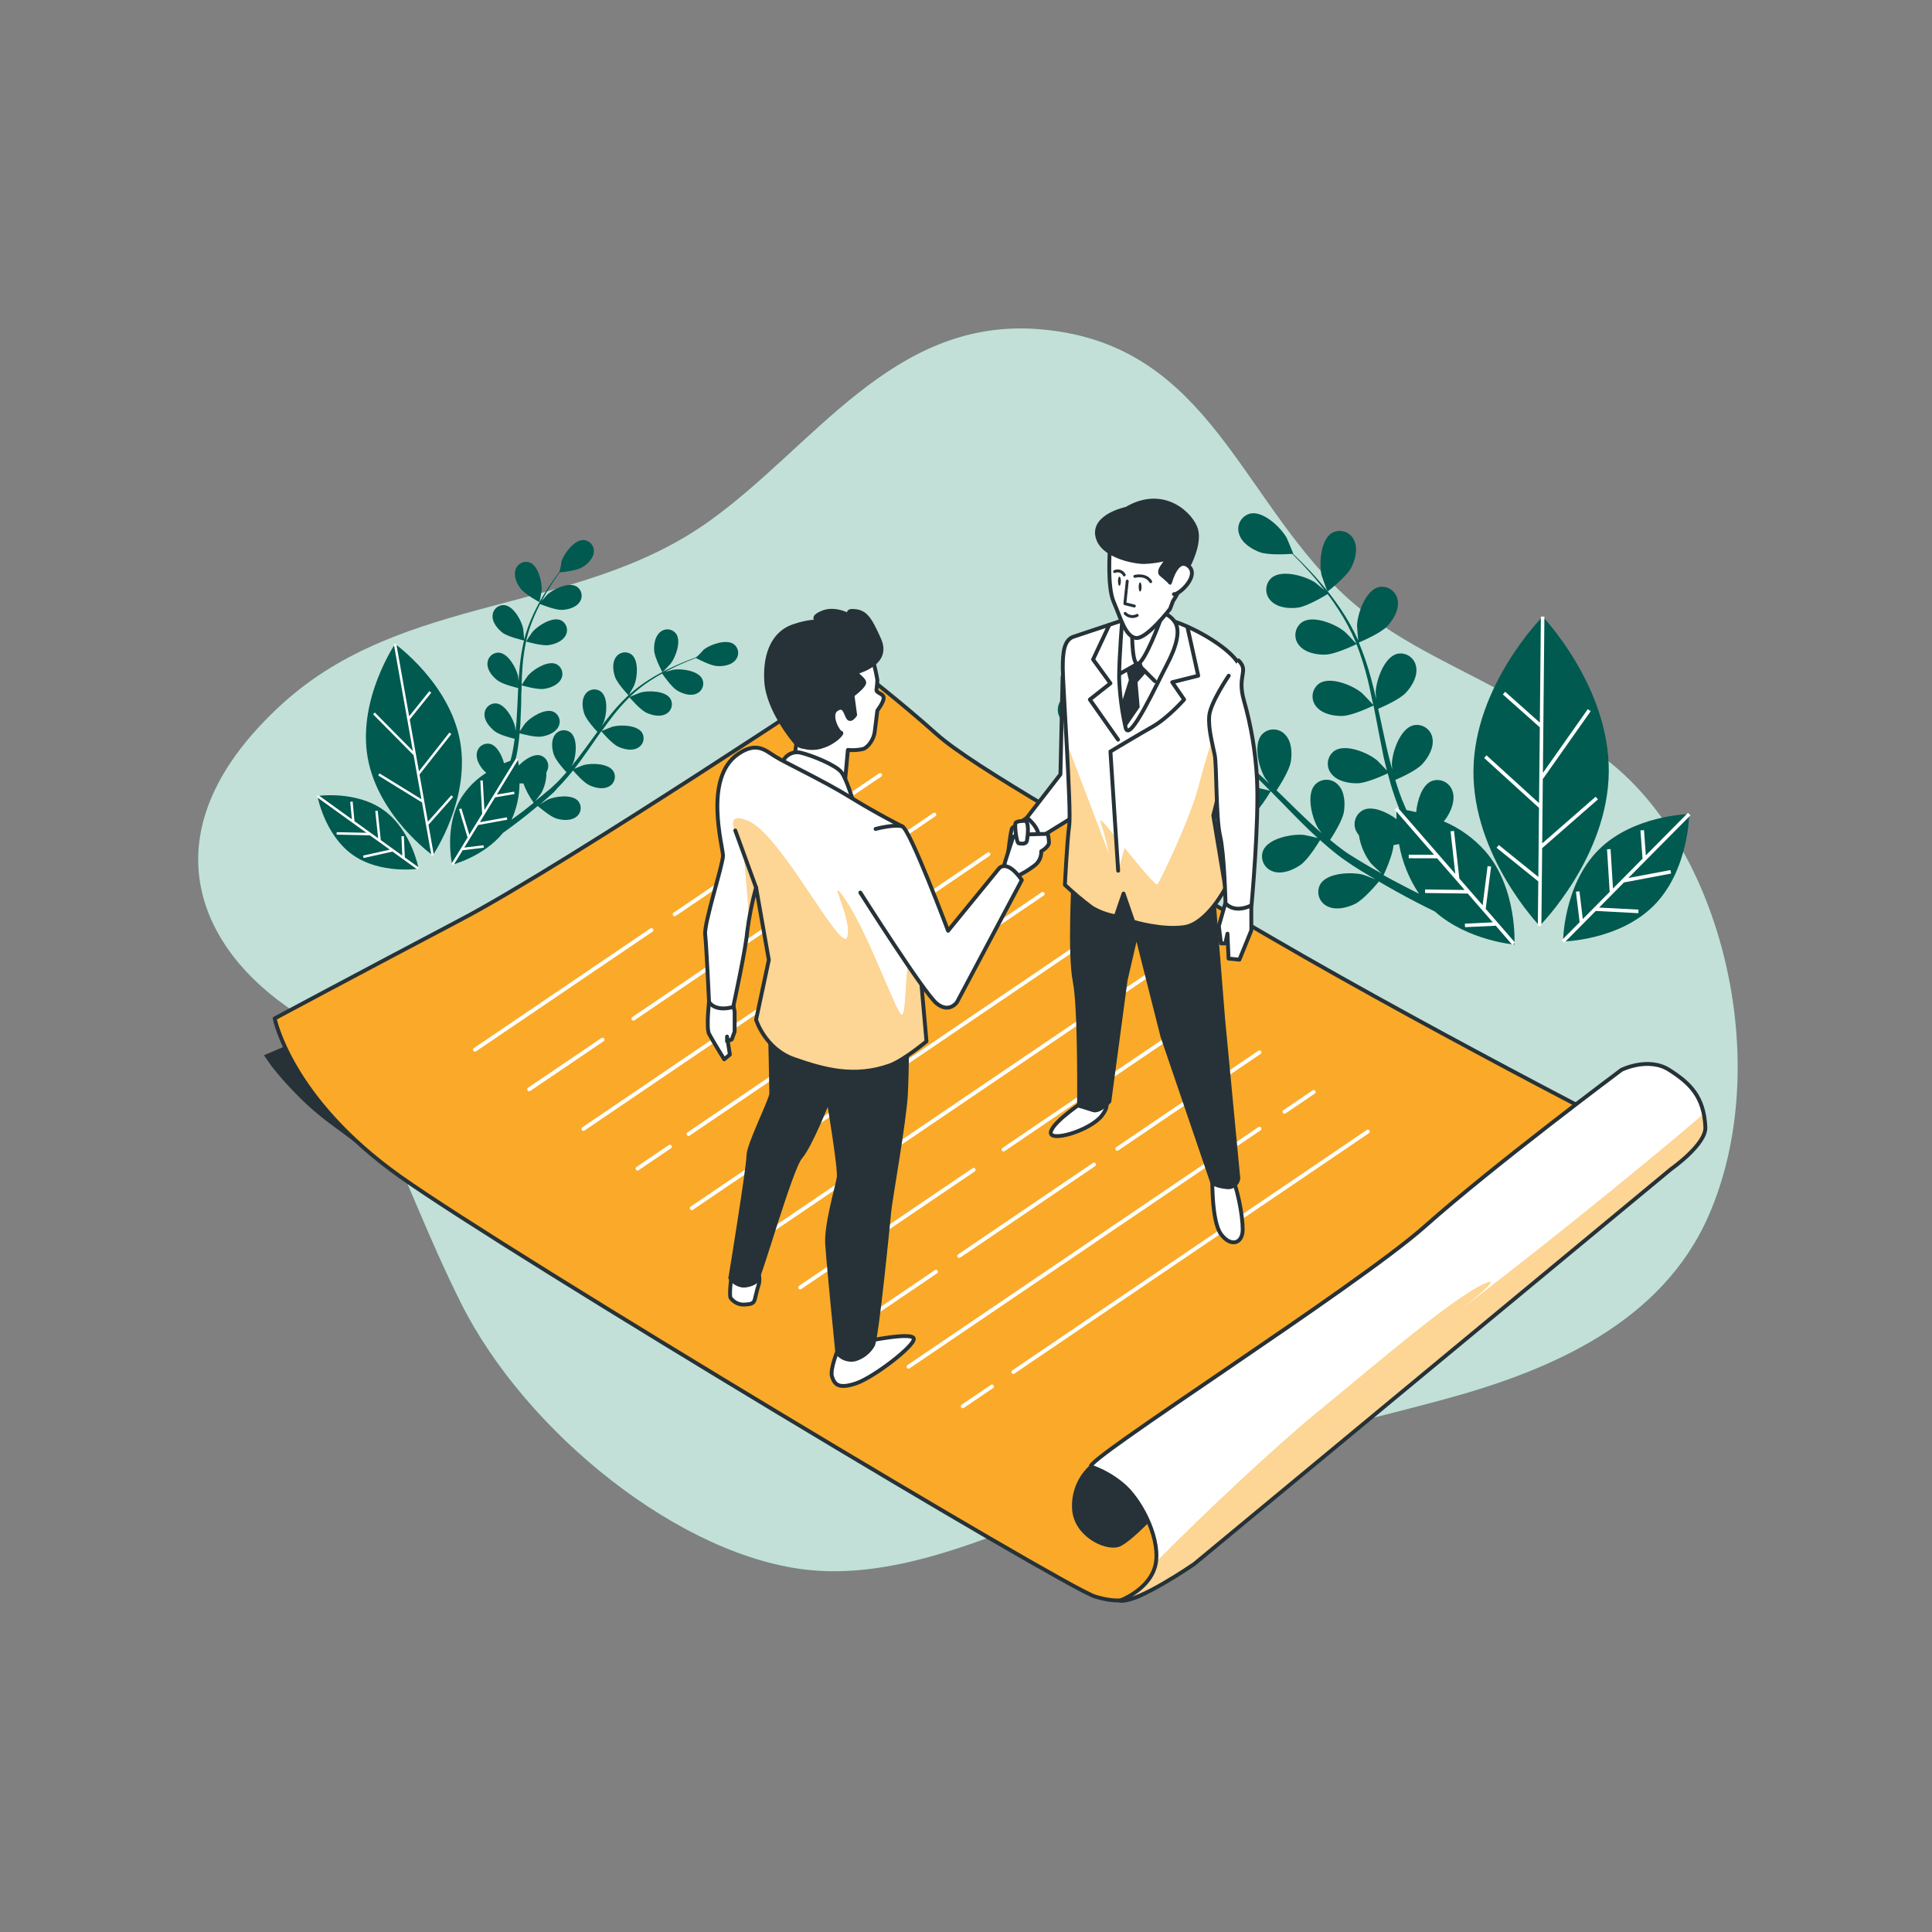 <?xml version="1.0" encoding="UTF-8" standalone="no"?>
<!DOCTYPE svg PUBLIC "-//W3C//DTD SVG 1.1//EN" "http://www.w3.org/Graphics/SVG/1.1/DTD/svg11.dtd">
<svg width="100%" height="100%" viewBox="0 0 500 500" version="1.1" xmlns="http://www.w3.org/2000/svg" xmlns:xlink="http://www.w3.org/1999/xlink" xml:space="preserve" xmlns:serif="http://www.serif.com/" style="fill-rule:evenodd;clip-rule:evenodd;stroke-linecap:round;stroke-linejoin:round;">
    <rect x="0" y="0" width="500" height="500" fill="#808080" stroke="none"/>
    <g id="freepik--background-simple--inject-338">
        <path d="M313.13,109.59C302.45,96.71 289.65,86.71 268.5,85.16C230.82,82.4 210.64,115.63 183.3,135.05C149.2,159.27 104.54,153.35 72.9,182.28C38.34,213.88 50.19,243.5 73.9,260.28C97.61,277.06 102.53,303.73 119.32,337.28C136.11,370.83 176.59,403.43 210.16,406.39C232.26,408.34 255.03,398.34 275.16,390.39C307.57,377.64 340.38,371.18 373.76,362.15C401.28,354.7 430.11,342.32 442.23,314.53C459.01,276.02 446.18,221.71 417.54,198.02C388.9,174.33 364.22,171.36 344.47,150.62C332.09,137.73 323.64,122.26 313.13,109.59Z" style="fill:rgb(50,150,120);fill-rule:nonzero;"/>
        <path d="M313.13,109.59C302.45,96.71 289.65,86.71 268.5,85.16C230.82,82.4 210.64,115.63 183.3,135.05C149.2,159.27 104.54,153.35 72.9,182.28C38.34,213.88 50.19,243.5 73.9,260.28C97.61,277.06 102.53,303.73 119.32,337.28C136.11,370.83 176.59,403.43 210.16,406.39C232.26,408.34 255.03,398.34 275.16,390.39C307.57,377.64 340.38,371.18 373.76,362.15C401.28,354.7 430.11,342.32 442.23,314.53C459.01,276.02 446.18,221.71 417.54,198.02C388.9,174.33 364.22,171.36 344.47,150.62C332.09,137.73 323.64,122.26 313.13,109.59Z" style="fill:white;fill-opacity:0.7;fill-rule:nonzero;"/>
    </g>
    <g id="freepik--Agreement--inject-338">
        <path d="M98.09,300.2L85.49,290.87C82.276,288.492 79.265,285.849 76.49,282.97C74.298,280.756 72.235,278.419 70.31,275.97L68.31,273.1L86.75,265.2C86.75,265.2 87.56,289 98.09,300.2Z" style="fill:rgb(38,50,56);fill-rule:nonzero;"/>
        <path d="M71.09,263.57C71.09,263.57 75.09,284.31 103.68,304.57C132.27,324.83 275.48,410.71 283.38,413.18C291.28,415.65 295.22,413.18 298.68,410.71C302.14,408.24 433.45,299.12 433.45,299.12C433.45,299.12 374.21,269 329.29,242.84C284.37,216.68 251.78,198.41 242.4,190C233.02,181.59 222.16,173.22 222.16,173.22C222.16,173.22 146.63,223.57 119.47,237.89C92.31,252.21 71.09,263.57 71.09,263.57Z" style="fill:rgb(250,170,40);fill-rule:nonzero;stroke:rgb(38,50,56);stroke-width:1px;"/>
        <path d="M174.6,236.62L227.78,200.56" style="fill:none;fill-rule:nonzero;stroke:white;stroke-width:1px;"/>
        <path d="M122.93,271.66L168.6,240.69" style="fill:none;fill-rule:nonzero;stroke:white;stroke-width:1px;"/>
        <path d="M163.92,263.63L241.81,210.82" style="fill:none;fill-rule:nonzero;stroke:white;stroke-width:1px;"/>
        <path d="M136.95,281.92L155.93,269.05" style="fill:none;fill-rule:nonzero;stroke:white;stroke-width:1px;"/>
        <path d="M150.98,292.17L255.83,221.07" style="fill:none;fill-rule:nonzero;stroke:white;stroke-width:1px;"/>
        <path d="M178.19,293.48L269.86,231.33" style="fill:none;fill-rule:nonzero;stroke:white;stroke-width:1px;"/>
        <path d="M165,302.43L173.37,296.75" style="fill:none;fill-rule:nonzero;stroke:white;stroke-width:1px;"/>
        <path d="M179.03,312.68L283.88,241.58" style="fill:none;fill-rule:nonzero;stroke:white;stroke-width:1px;"/>
        <path d="M193.05,322.94L297.9,251.84" style="fill:none;fill-rule:nonzero;stroke:white;stroke-width:1px;"/>
        <path d="M259.72,297.49L311.93,262.09" style="fill:none;fill-rule:nonzero;stroke:white;stroke-width:1px;"/>
        <path d="M207.08,333.19L251.97,302.75" style="fill:none;fill-rule:nonzero;stroke:white;stroke-width:1px;"/>
        <path d="M289.14,297.31L325.95,272.34" style="fill:none;fill-rule:nonzero;stroke:white;stroke-width:1px;"/>
        <path d="M248.23,325.05L283.14,301.38" style="fill:none;fill-rule:nonzero;stroke:white;stroke-width:1px;"/>
        <path d="M221.1,343.44L242.23,329.12" style="fill:none;fill-rule:nonzero;stroke:white;stroke-width:1px;"/>
        <path d="M332.42,287.73L339.98,282.6" style="fill:none;fill-rule:nonzero;stroke:white;stroke-width:1px;"/>
        <path d="M235.13,353.7L325.95,292.11" style="fill:none;fill-rule:nonzero;stroke:white;stroke-width:1px;"/>
        <path d="M262.25,355.07L354,292.85" style="fill:none;fill-rule:nonzero;stroke:white;stroke-width:1px;"/>
        <path d="M249.15,363.95L256.73,358.82" style="fill:none;fill-rule:nonzero;stroke:white;stroke-width:1px;"/>
        <path d="M282.39,379.59C279.454,382.238 277.825,386.048 277.94,390C277.94,396.92 285.84,400.87 289.3,399.88C292.76,398.89 303.62,386.55 303.62,386.55C303.62,386.55 300.62,377.17 294.73,376.68C288.84,376.19 282.39,379.59 282.39,379.59Z" style="fill:rgb(38,50,56);fill-rule:nonzero;stroke:rgb(38,50,56);stroke-width:1px;"/>
        <path d="M289.84,414.25C289.84,414.25 298.19,411.18 299.17,404.25C300.15,397.32 294.73,387.47 290.29,384.01C287.937,382.079 285.263,380.576 282.39,379.57C279.517,378.564 351.01,333.16 368.78,317.36C386.55,301.56 419.63,276.88 419.63,276.88C419.63,276.88 426.54,273.43 431.97,276.88C437.4,280.33 440.97,283.81 441.35,291.69C441.58,296.16 432.47,302.55 432.47,302.55L309.05,404.77C309.05,404.77 294.34,414.93 289.84,414.25Z" style="fill:white;fill-rule:nonzero;"/>
        <g>
            <clipPath id="_clip1">
                <path d="M289.84,414.25C289.84,414.25 298.19,411.18 299.17,404.25C300.15,397.32 294.73,387.47 290.29,384.01C287.937,382.079 285.263,380.576 282.39,379.57C279.517,378.564 351.01,333.16 368.78,317.36C386.55,301.56 419.63,276.88 419.63,276.88C419.63,276.88 426.54,273.43 431.97,276.88C437.4,280.33 440.97,283.81 441.35,291.69C441.58,296.16 432.47,302.55 432.47,302.55L309.05,404.77C309.05,404.77 294.34,414.93 289.84,414.25Z"/>
            </clipPath>
            <g clip-path="url(#_clip1)">
                <path d="M441.35,291.71C441.299,290.554 441.155,289.403 440.92,288.27C437,291.67 429.92,297.66 417,308.17C390.34,329.89 369.11,345.69 369.11,345.69C369.11,345.69 392.31,328.41 383.92,332.36C375.53,336.31 357.26,352.11 341,365.44C330.68,373.88 312.45,390.83 299.2,404.27C298.2,411.18 289.87,414.27 289.87,414.27C294.37,414.95 309.08,404.79 309.08,404.79L432.5,302.59C432.5,302.59 441.58,296.18 441.35,291.71Z" style="fill:rgb(250,170,40);fill-rule:nonzero;"/>
                <path d="M441.35,291.71C441.299,290.554 441.155,289.403 440.92,288.27C437,291.67 429.92,297.66 417,308.17C390.34,329.89 369.11,345.69 369.11,345.69C369.11,345.69 392.31,328.41 383.92,332.36C375.53,336.31 357.26,352.11 341,365.44C330.68,373.88 312.45,390.83 299.2,404.27C298.2,411.18 289.87,414.27 289.87,414.27C294.37,414.95 309.08,404.79 309.08,404.79L432.5,302.59C432.5,302.59 441.58,296.18 441.35,291.71Z" style="fill:white;fill-opacity:0.5;fill-rule:nonzero;"/>
            </g>
        </g>
        <path d="M289.84,414.25C289.84,414.25 298.19,411.18 299.17,404.25C300.15,397.32 294.73,387.47 290.29,384.01C287.937,382.079 285.263,380.576 282.39,379.57C279.517,378.564 351.01,333.16 368.78,317.36C386.55,301.56 419.63,276.88 419.63,276.88C419.63,276.88 426.54,273.43 431.97,276.88C437.4,280.33 440.97,283.81 441.35,291.69C441.58,296.16 432.47,302.55 432.47,302.55L309.05,404.77C309.05,404.77 294.34,414.93 289.84,414.25Z" style="fill:none;fill-rule:nonzero;stroke:rgb(38,50,56);stroke-width:1px;"/>
    </g>
    <g id="freepik--Plants--inject-338">
        <path d="M343.57,153.09C343.57,153.09 348.38,149.4 349.64,147C350.71,145 351.5,142.07 350.46,139.86C349.813,138.368 348.334,137.398 346.708,137.398C346.001,137.398 345.305,137.581 344.69,137.93C341.74,139.71 341.34,145.93 342.04,148.93C342.1,149.18 343.52,153.13 343.57,153.09Z" style="fill:rgb(0,90,80);fill-rule:nonzero;"/>
        <path d="M299.1,183.8C299.3,183.98 302.66,186.49 302.68,186.43C302.7,186.37 304.68,180.69 304.38,178.01C304.15,175.71 303.21,172.86 301.13,171.6C300.464,171.162 299.684,170.928 298.887,170.928C297.354,170.928 295.945,171.793 295.25,173.16C293.77,176.28 296.86,181.68 299.1,183.8Z" style="fill:rgb(0,90,80);fill-rule:nonzero;"/>
        <path d="M399.24,159.58C399.24,159.58 381.55,177.32 381.33,199.43C381.11,221.54 398.45,239.62 398.45,239.62C398.45,239.62 416.14,221.87 416.35,199.77C416.56,177.67 399.24,159.58 399.24,159.58Z" style="fill:rgb(0,90,80);fill-rule:nonzero;"/>
        <path d="M373.63,212.56C373.865,212.315 374.079,212.05 374.27,211.77C375.57,209.87 376.69,207.08 375.91,204.77C375.389,203.05 373.793,201.866 371.996,201.866C371.447,201.866 370.905,201.976 370.4,202.19C368.02,203.27 366.81,207.05 366.51,210.19C365.57,209.96 364.72,209.78 363.99,209.65L363.08,207.51C362.74,206.77 362.52,206.03 362.22,205.28C361.82,204.17 361.46,203 361.1,201.84C362.49,201.25 366.53,199.42 368.05,197.79C369.57,196.16 371.15,193.52 370.73,191.12C370.445,189.113 368.708,187.606 366.681,187.606C366.343,187.606 366.007,187.647 365.68,187.73C362.36,188.67 360.33,194.55 360.22,197.64C360.22,197.74 360.22,198.39 360.31,199.16C360,198.02 359.68,196.88 359.39,195.71C358.59,192.39 357.87,188.98 357.14,185.56C356.99,184.85 356.83,184.15 356.67,183.44C357.84,182.94 362.24,181.01 363.83,179.29C365.42,177.57 366.93,175.03 366.5,172.62C366.215,170.618 364.483,169.115 362.461,169.115C362.137,169.115 361.815,169.154 361.5,169.23C358.18,170.17 356.15,176.06 356.03,179.14C356.03,179.25 356.08,180.03 356.15,180.9C355.73,179.05 355.28,177.22 354.78,175.41C353.945,172.3 352.903,169.25 351.66,166.28C352.07,166.11 357.27,163.94 359.04,162.04C360.61,160.35 362.14,157.77 361.72,155.37C361.435,153.363 359.698,151.856 357.671,151.856C357.333,151.856 356.997,151.897 356.67,151.98C353.35,152.92 351.32,158.8 351.2,161.89C351.2,162.1 351.41,164.89 351.52,165.89C351.523,165.853 351.523,165.817 351.52,165.78C350.225,162.897 348.679,160.133 346.9,157.52C345.314,155.179 343.595,152.932 341.75,150.79C340.06,148.79 338.39,147.06 336.9,145.54C336.09,144.72 335.33,143.99 334.62,143.32L334.69,143.32C334.75,143.32 333.13,139.45 333,139.21C331.49,136.52 327,132.21 323.61,132.9C321.767,133.327 320.452,134.983 320.452,136.875C320.452,137.333 320.529,137.788 320.68,138.22C321.4,140.55 323.94,142.15 326.1,142.93C328.26,143.71 333.2,143.43 334.41,143.34C335.14,144.06 335.91,144.83 336.74,145.7C338.2,147.25 339.82,149.01 341.46,151.04C341.9,151.58 342.35,152.18 342.79,152.76C341.84,151.95 340.52,150.86 340.38,150.76C337.8,149.07 331.83,147.32 329.14,149.49C328.229,150.267 327.704,151.405 327.704,152.602C327.704,153.724 328.166,154.798 328.98,155.57C330.7,157.3 333.69,157.57 335.98,157.24C338.27,156.91 342.65,154.33 343.58,153.75C344.58,155.04 345.51,156.38 346.44,157.84C348.145,160.458 349.614,163.222 350.83,166.1C350.9,166.26 350.95,166.44 351.01,166.61C350.61,166.13 348.22,163.61 348.01,163.49C345.63,161.49 339.88,159.13 337.01,160.99C335.902,161.755 335.239,163.018 335.239,164.364C335.239,165.324 335.576,166.253 336.19,166.99C337.71,168.9 340.65,169.47 342.95,169.42C345.61,169.36 350.87,166.8 351.07,166.7C352.196,169.604 353.138,172.577 353.89,175.6C354.45,177.83 354.89,180.12 355.39,182.42C354.86,181.81 352.64,179.5 352.46,179.35C350.08,177.35 344.33,174.99 341.46,176.85C340.349,177.612 339.684,178.875 339.684,180.222C339.684,181.183 340.023,182.114 340.64,182.85C342.16,184.76 345.1,185.34 347.4,185.29C349.99,185.23 355.05,182.8 355.47,182.59C355.68,183.64 355.89,184.68 356.09,185.73C356.75,189.15 357.39,192.58 358.09,195.95C358.35,197.12 358.64,198.26 358.93,199.41C358.1,198.51 356.55,196.91 356.4,196.79C354.03,194.79 348.28,192.42 345.4,194.28C344.292,195.045 343.629,196.308 343.629,197.654C343.629,198.614 343.966,199.543 344.58,200.28C346.09,202.19 349.04,202.76 351.34,202.71C353.64,202.66 357.95,200.71 359.15,200.14C359.65,202.04 360.15,203.91 360.8,205.73C361.08,206.51 361.32,207.33 361.63,208.06C361.79,208.45 361.94,208.84 362.1,209.22L361.43,209.15C361.43,209.15 361.37,210.23 361.43,211.99C358.92,210.14 355.28,208.53 352.89,209.59C351.468,210.267 350.557,211.708 350.557,213.283C350.557,214.037 350.766,214.777 351.16,215.42C351.31,215.685 351.488,215.933 351.69,216.16C352.094,218.842 353.187,221.375 354.86,223.51C354.99,223.67 356.69,225.28 357.58,226.09C356.72,225.6 355.86,225.09 354.97,224.61C353.68,223.87 352.35,223.05 351.05,222.27L349,221C348.32,220.57 347.71,220.08 347.06,219.61C346.11,218.91 345.17,218.14 344.23,217.37C345.05,216.1 347.42,212.37 347.79,210.15C348.16,207.93 348.02,204.88 346.34,203.15C345.565,202.289 344.459,201.796 343.3,201.796C342.141,201.796 341.035,202.289 340.26,203.15C338,205.76 339.56,211.79 341.17,214.43C341.22,214.51 341.61,215.03 342.09,215.65C341.2,214.87 340.3,214.09 339.42,213.27C336.91,210.94 334.42,208.5 331.94,206.05L330.38,204.54C331.08,203.48 333.68,199.44 334.06,197.14C334.44,194.84 334.29,191.87 332.61,190.14C331.836,189.276 330.73,188.781 329.57,188.781C328.41,188.781 327.304,189.276 326.53,190.14C324.28,192.76 325.83,198.79 327.44,201.42C327.5,201.51 327.97,202.13 328.51,202.82C327.14,201.52 325.75,200.23 324.34,199C321.924,196.865 319.369,194.894 316.69,193.1C316.95,192.73 320.09,188.1 320.52,185.5C320.89,183.23 320.74,180.23 319.07,178.5C318.294,177.623 317.178,177.121 316.008,177.121C314.86,177.121 313.764,177.604 312.99,178.45C310.73,181.07 312.29,187.1 313.89,189.73C314.01,189.92 315.75,192.15 316.39,192.93L316.3,192.86C313.626,191.169 310.809,189.717 307.88,188.52C305.27,187.441 302.599,186.516 299.88,185.75C297.36,185.01 295.02,184.49 292.94,184.04C291.81,183.81 290.77,183.62 289.8,183.45L289.86,183.45C289.91,183.45 286.42,181.08 286.19,180.96C283.45,179.55 277.32,178.44 274.87,180.87C274.152,181.631 273.752,182.638 273.752,183.684C273.752,184.96 274.347,186.165 275.36,186.94C277.25,188.48 280.25,188.41 282.49,187.87C284.73,187.33 288.68,184.37 289.64,183.63C290.64,183.82 291.71,184.04 292.89,184.31C294.95,184.8 297.28,185.37 299.77,186.16C300.43,186.37 301.14,186.62 301.83,186.85C300.59,186.7 298.88,186.52 298.71,186.52C295.63,186.52 289.71,188.37 288.63,191.66C288.526,192.025 288.473,192.403 288.473,192.783C288.473,194.764 289.909,196.475 291.86,196.82C294.24,197.32 296.86,195.82 298.61,194.36C300.36,192.9 302.61,188.25 303.02,187.26C304.54,187.8 306.08,188.38 307.66,189.09C310.526,190.332 313.277,191.824 315.88,193.55C316.03,193.66 316.17,193.78 316.32,193.88C315.72,193.7 312.32,192.95 312.11,192.88C309.05,192.56 302.93,193.73 301.53,196.88C301.328,197.373 301.224,197.9 301.224,198.433C301.224,200.246 302.429,201.853 304.17,202.36C306.49,203.12 309.26,201.97 311.17,200.66C313.35,199.15 316.33,194.11 316.44,193.92C318.985,195.713 321.41,197.67 323.7,199.78C325.41,201.33 327.07,202.98 328.7,204.64C327.91,204.42 324.79,203.73 324.56,203.7C321.49,203.37 315.38,204.54 313.97,207.7C313.768,208.193 313.664,208.72 313.664,209.253C313.664,211.066 314.869,212.673 316.61,213.18C318.93,213.94 321.7,212.79 323.61,211.48C325.73,210 328.61,205.19 328.85,204.78C329.6,205.54 330.35,206.29 331.09,207.05C333.53,209.54 335.96,212.05 338.44,214.46C339.29,215.29 340.17,216.08 341.04,216.87C339.85,216.58 337.68,216.1 337.49,216.08C334.42,215.75 328.31,216.92 326.91,220.08C326.707,220.574 326.603,221.102 326.603,221.636C326.603,223.445 327.804,225.05 329.54,225.56C331.86,226.32 334.64,225.17 336.54,223.86C338.44,222.55 340.94,218.54 341.63,217.41C343.09,218.72 344.57,219.99 346.09,221.16C346.75,221.66 347.4,222.16 348.09,222.64L350.09,224C351.46,224.87 352.74,225.69 354.09,226.48C354.74,226.88 355.37,227.24 356.01,227.62C354.84,227.15 353.01,226.43 352.82,226.39C349.82,225.6 343.61,225.83 341.75,228.73C341.366,229.367 341.163,230.097 341.163,230.841C341.163,232.43 342.089,233.881 343.53,234.55C345.7,235.65 348.62,234.94 350.69,233.93C352.97,232.81 356.44,228.64 356.86,228.13C358.43,229.05 359.97,229.94 361.42,230.74C365.31,232.89 368.7,234.61 371.33,235.89C379.83,243.46 391.94,244.45 391.94,244.45C391.94,244.45 392.78,229.94 384.37,220.27C381.41,216.931 377.74,214.297 373.63,212.56ZM358.06,226.49C358.34,225.9 360.46,221.32 360.64,218.72C361.12,218.64 361.64,218.54 362.07,218.44C362.88,223.04 364.641,227.42 367.24,231.3C365.68,230.527 364.013,229.673 362.24,228.74C360.88,228.05 359.49,227.29 358.06,226.49Z" style="fill:rgb(0,90,80);fill-rule:nonzero;"/>
        <path d="M437.16,210.68C437.16,210.68 422.64,210.92 413.62,220.03C404.6,229.14 404.51,243.66 404.51,243.66C404.51,243.66 419.03,243.42 428.05,234.31C437.07,225.2 437.16,210.68 437.16,210.68Z" style="fill:rgb(0,90,80);fill-rule:nonzero;"/>
        <path d="M399.11,219.5L413.55,206.88L412.95,206.19L399.12,218.27L399.28,201.47L399.36,201.52L411.67,184.05L410.92,183.53L399.3,200.02L399.69,159.58L398.78,159.57L398.51,187.02L389.54,179.03L388.93,179.71L398.5,188.23L398.3,207.85L384.71,195.48L384.1,196.16L398.29,209.08L398.12,226.95L387.89,218.69L387.31,219.4L398.11,228.11L397.99,239.62L398.91,239.62L399.11,219.49L399.11,219.5Z" style="fill:white;fill-rule:nonzero;"/>
        <path d="M385.9,224.26L384.99,224.14L383.7,234.28L377.67,227.35L377.68,227.35L376.3,215.04L375.4,215.14L376.63,226.15L361.65,208.92L360.96,209.52L371.12,221.21L364.58,221.2L364.58,222.11L371.92,222.13L379.05,230.32L368.82,230.19L368.81,231.11L379.85,231.25L386.33,238.7L379.11,239.04L379.15,239.95L387.1,239.58L391.41,244.55L392.1,243.95L384.5,235.21L385.9,224.26Z" style="fill:white;fill-rule:nonzero;"/>
        <path d="M420.31,228.37L432.48,226.07L432.31,225.17L421.42,227.22L437.49,211L436.84,210.36L425.94,221.37L425.46,214.84L424.55,214.91L425.08,222.23L417.44,229.95L416.81,219.74L415.9,219.8L416.58,230.82L409.63,237.84L408.76,230.66L407.85,230.77L408.81,238.66L404.18,243.34L404.83,243.98L412.98,235.75L424,236.33L424.05,235.41L413.84,234.88L420.3,228.35L420.31,228.37Z" style="fill:white;fill-rule:nonzero;"/>
        <path d="M139.61,155.84C139.61,155.84 135.89,153.84 134.76,152.37C133.76,151.09 132.92,149.2 133.38,147.57C133.689,146.302 134.834,145.403 136.139,145.403C136.467,145.403 136.792,145.459 137.1,145.57C139.33,146.45 140.32,150.66 140.18,152.8C140.17,153 139.65,155.86 139.61,155.84Z" style="fill:rgb(0,90,80);fill-rule:nonzero;"/>
        <path d="M173.57,171.75C173.46,171.9 171.45,174 171.43,173.97C171.41,173.94 169.43,170.27 169.3,168.39C169.19,166.8 169.51,164.74 170.79,163.63C171.313,163.147 171.999,162.878 172.711,162.878C173.61,162.878 174.457,163.306 174.99,164.03C176.36,166 174.87,170.05 173.57,171.75Z" style="fill:rgb(0,90,80);fill-rule:nonzero;"/>
        <path d="M102.25,166.66C102.25,166.66 116.39,176.78 119.08,191.89C121.77,207 112,221.37 112,221.37C112,221.37 97.86,211.25 95.17,196.14C92.48,181.03 102.25,166.66 102.25,166.66Z" style="fill:rgb(0,90,80);fill-rule:nonzero;"/>
        <path d="M125.86,200C125.668,199.861 125.491,199.704 125.33,199.53C124.22,198.38 123.13,196.6 123.4,194.93C123.576,193.521 124.788,192.452 126.208,192.452C126.431,192.452 126.653,192.478 126.87,192.53C128.63,193 129.87,195.44 130.45,197.53C131.07,197.27 131.63,197.05 132.11,196.87L132.5,195.3C132.64,194.76 132.71,194.22 132.82,193.68C132.97,192.87 133.08,192.03 133.2,191.2C132.2,190.95 129.2,190.2 127.98,189.2C126.76,188.2 125.37,186.63 125.38,184.94C125.379,184.914 125.379,184.887 125.379,184.861C125.379,183.308 126.656,182.031 128.209,182.031C128.286,182.031 128.363,182.034 128.44,182.04C130.83,182.3 132.89,186.1 133.32,188.19C133.32,188.26 133.38,188.71 133.43,189.25C133.52,188.43 133.6,187.61 133.66,186.78C133.83,184.41 133.93,182 134.04,179.58C134.04,179.07 134.09,178.58 134.12,178.07C133.26,177.86 130.03,177.07 128.74,176.07C127.45,175.07 126.13,173.51 126.15,171.81C126.149,171.784 126.149,171.757 126.149,171.731C126.149,170.178 127.426,168.901 128.979,168.901C129.056,168.901 129.133,168.904 129.21,168.91C131.59,169.17 133.66,172.97 134.09,175.07C134.09,175.14 134.16,175.68 134.21,176.29C134.29,174.97 134.38,173.66 134.52,172.37C134.735,170.145 135.099,167.936 135.61,165.76C135.31,165.69 131.5,164.81 130.07,163.76C128.8,162.76 127.46,161.19 127.47,159.5C127.469,159.473 127.469,159.446 127.469,159.42C127.469,157.867 128.746,156.59 130.299,156.59C130.379,156.59 130.46,156.593 130.54,156.6C132.92,156.86 134.98,160.6 135.41,162.75C135.41,162.9 135.62,164.86 135.66,165.56L135.66,165.48C136.212,163.354 136.955,161.282 137.88,159.29C138.694,157.504 139.612,155.768 140.63,154.09C141.55,152.53 142.5,151.15 143.34,149.94C143.8,149.29 144.24,148.7 144.65,148.16C145.06,147.62 145.27,145.33 145.34,145.16C146.06,143.16 148.64,139.68 151.04,139.76C152.527,139.854 153.7,141.104 153.7,142.594C153.7,142.754 153.687,142.913 153.66,143.07C153.43,144.74 151.88,146.13 150.48,146.91C149.08,147.69 145.68,148.07 144.84,148.15C144.43,148.72 143.99,149.34 143.52,150.03C142.7,151.26 141.79,152.65 140.9,154.23C140.66,154.65 140.43,155.11 140.19,155.55C140.75,154.89 141.52,153.99 141.61,153.91C143.18,152.46 147.07,150.57 149.16,151.75C150.013,152.261 150.536,153.184 150.536,154.178C150.536,154.796 150.334,155.398 149.96,155.89C148.96,157.27 146.96,157.79 145.37,157.84C143.78,157.89 140.47,156.61 139.77,156.32C139.25,157.32 138.77,158.32 138.28,159.45C137.415,161.439 136.725,163.5 136.22,165.61L136.16,165.98C136.38,165.6 137.73,163.63 137.84,163.5C139.24,161.89 142.9,159.58 145.1,160.5C146.1,160.965 146.743,161.972 146.743,163.075C146.743,163.576 146.611,164.067 146.36,164.5C145.54,165.99 143.59,166.72 142.01,166.95C140.18,167.21 136.29,166.06 136.14,166.02C135.7,168.135 135.396,170.276 135.23,172.43C135.1,174.03 135.03,175.65 134.98,177.27C135.28,176.79 136.54,174.96 136.64,174.84C138.04,173.22 141.7,170.92 143.91,171.84C144.908,172.303 145.549,173.307 145.549,174.407C145.549,174.911 145.415,175.406 145.16,175.84C144.34,177.32 142.39,178.05 140.81,178.28C139.03,178.54 135.29,177.45 134.98,177.36C134.98,178.1 134.98,178.84 134.91,179.58C134.91,182 134.81,184.42 134.69,186.81C134.69,187.64 134.58,188.45 134.51,189.27C134.98,188.56 135.85,187.27 135.94,187.19C137.34,185.57 141,183.27 143.21,184.19C144.208,184.653 144.849,185.657 144.849,186.757C144.849,187.261 144.715,187.756 144.46,188.19C143.64,189.67 141.69,190.4 140.11,190.63C138.53,190.86 135.36,190.02 134.47,189.77C134.35,191.12 134.2,192.47 133.99,193.77C133.88,194.33 133.81,194.91 133.68,195.45C133.62,195.74 133.56,196.02 133.49,196.3L133.94,196.18C133.94,196.18 134.11,196.91 134.26,198.12C135.76,196.57 138.07,195.05 139.83,195.5C141.045,195.848 141.889,196.967 141.889,198.231C141.889,198.597 141.818,198.96 141.68,199.3C141.604,199.493 141.514,199.68 141.41,199.86C141.432,201.744 140.974,203.602 140.08,205.26C140.01,205.38 139.03,206.68 138.51,207.33C139.05,206.9 139.58,206.48 140.13,206.02C140.92,205.37 141.74,204.65 142.54,204.02L143.75,202.89C144.17,202.52 144.53,202.11 144.92,201.71C145.49,201.12 146.05,200.49 146.6,199.85C145.89,199.08 143.84,196.79 143.34,195.32C142.84,193.85 142.58,191.74 143.52,190.32C144.038,189.491 144.95,188.985 145.928,188.985C146.563,188.985 147.18,189.198 147.68,189.59C149.52,191.12 149.15,195.43 148.35,197.41C148.35,197.48 148.11,197.88 147.86,198.35C148.38,197.72 148.86,197.08 149.42,196.42C150.86,194.54 152.28,192.58 153.71,190.62C154,190.21 154.31,189.81 154.6,189.4C154,188.76 151.76,186.29 151.23,184.76C150.7,183.23 150.47,181.18 151.41,179.76C151.925,178.928 152.837,178.421 153.816,178.421C154.452,178.421 155.071,178.635 155.57,179.03C157.42,180.56 157.04,184.86 156.25,186.85C156.25,186.92 155.96,187.4 155.67,187.94C156.46,186.88 157.26,185.84 158.09,184.84C159.495,183.101 161.019,181.46 162.65,179.93C162.43,179.7 159.75,176.86 159.16,175.16C158.64,173.65 158.4,171.58 159.34,170.16C159.861,169.333 160.773,168.83 161.751,168.83C162.384,168.83 163,169.041 163.5,169.43C165.34,170.97 164.97,175.27 164.17,177.26C164.17,177.4 163.17,179.13 162.83,179.73L162.89,179.73C164.522,178.262 166.283,176.944 168.15,175.79C169.814,174.751 171.537,173.809 173.31,172.97C174.95,172.18 176.49,171.55 177.87,170.97C178.61,170.68 179.3,170.43 179.94,170.2C180.58,169.97 182.02,168.2 182.17,168.07C183.88,166.79 187.95,165.32 189.9,166.71C190.614,167.246 191.035,168.088 191.035,168.981C191.035,169.701 190.761,170.394 190.27,170.92C189.15,172.19 187.09,172.49 185.49,172.37C183.89,172.25 180.85,170.69 180.11,170.29C179.45,170.54 178.74,170.81 177.96,171.13C176.61,171.7 175.08,172.36 173.47,173.19L172.14,173.9C172.97,173.65 174.14,173.33 174.23,173.32C176.34,172.97 180.63,173.54 181.72,175.67C181.905,176.054 182.001,176.474 182.001,176.9C182.001,178.098 181.24,179.173 180.11,179.57C178.53,180.19 176.56,179.5 175.2,178.67C173.84,177.84 171.79,174.94 171.36,174.31C170.36,174.86 169.36,175.43 168.36,176.1C166.539,177.276 164.829,178.615 163.25,180.1L162.98,180.37C163.37,180.18 165.59,179.28 165.75,179.23C167.81,178.66 172.13,178.76 173.46,180.76C173.74,181.209 173.888,181.728 173.888,182.257C173.888,183.345 173.261,184.34 172.28,184.81C170.78,185.6 168.75,185.13 167.28,184.45C165.62,183.66 163,180.55 162.9,180.45C161.368,181.97 159.935,183.586 158.61,185.29C157.61,186.55 156.67,187.87 155.73,189.2C156.24,188.96 158.3,188.12 158.46,188.08C160.52,187.5 164.84,187.6 166.16,189.6C166.425,190.04 166.565,190.545 166.565,191.059C166.565,192.137 165.948,193.126 164.98,193.6C163.48,194.39 161.45,193.92 159.98,193.24C158.35,192.48 155.83,189.51 155.62,189.24C155.19,189.84 154.76,190.44 154.34,191.05C152.96,193.05 151.58,195.05 150.17,196.96C149.67,197.63 149.17,198.27 148.66,198.96C149.44,198.62 150.87,198.04 151,198.01C153.06,197.43 157.38,197.53 158.7,199.53C158.981,199.98 159.131,200.5 159.131,201.031C159.131,202.116 158.507,203.109 157.53,203.58C156.03,204.37 154,203.9 152.53,203.22C151.06,202.54 148.91,200.09 148.3,199.39C147.45,200.45 146.59,201.49 145.68,202.47C145.28,202.89 144.9,203.34 144.5,203.71L143.35,205C142.51,205.76 141.73,206.47 140.93,207.15L139.75,208.15C140.49,207.69 141.68,206.99 141.75,206.94C143.75,206.05 147.99,205.5 149.6,207.27C150.041,207.785 150.284,208.44 150.284,209.118C150.284,210.053 149.821,210.931 149.05,211.46C147.68,212.46 145.61,212.31 144.05,211.85C142.36,211.35 139.51,208.85 139.16,208.59C138.16,209.41 137.24,210.19 136.34,210.91C133.93,212.82 131.8,214.39 130.15,215.57C125.15,221.72 117.02,223.79 117.02,223.79C117.02,223.79 114.78,213.96 119.43,206.37C121.075,203.797 123.271,201.621 125.86,200ZM138.12,207.75C137.008,206.212 136.11,204.53 135.45,202.75L134.45,202.75C134.429,205.99 133.727,209.189 132.39,212.14C133.39,211.44 134.39,210.66 135.54,209.82C136.36,209.14 137.23,208.46 138.12,207.75Z" style="fill:rgb(0,90,80);fill-rule:nonzero;"/>
        <path d="M82.15,206C82.15,206 92.15,204.5 99.34,209.7C106.53,214.9 108.34,224.83 108.34,224.83C108.34,224.83 98.34,226.34 91.15,221.14C83.96,215.94 82.15,206 82.15,206Z" style="fill:rgb(0,90,80);fill-rule:nonzero;"/>
        <path d="M109.21,207.67L97.88,200.69L98.21,200.15L109.06,206.83L107.02,195.35L106.98,195.39L96.55,184.85L97,184.4L106.85,194.36L101.93,166.72L102.56,166.61L105.89,185.37L111.11,178.87L111.61,179.27L106.04,186.2L108.42,199.61L116.31,189.58L116.81,189.97L108.57,200.44L110.74,212.66L116.8,205.83L117.27,206.25L110.89,213.45L112.28,221.31L111.66,221.43L109.21,207.67Z" style="fill:white;fill-rule:nonzero;"/>
        <path d="M118.8,209.41L119.41,209.23L121.46,216.02L124.79,210.59L124.78,210.59L124.31,202L124.94,201.97L125.36,209.65L133.64,196.13L134.18,196.46L128.57,205.63L133.04,204.87L133.15,205.5L128.13,206.35L124.19,212.78L131.17,211.52L131.28,212.14L123.74,213.51L120.16,219.35L125.14,218.75L125.22,219.38L119.74,220.04L117.35,223.94L116.81,223.6L121.01,216.75L118.8,209.41Z" style="fill:white;fill-rule:nonzero;"/>
        <path d="M95.72,216.18L87.12,216L87.13,215.37L94.82,215.52L81.96,206.26L82.33,205.74L91.06,212.03L90.64,207.51L91.27,207.45L91.74,212.52L97.86,216.93L97.12,209.87L97.75,209.8L98.55,217.43L104.11,221.43L103.89,216.42L104.52,216.39L104.77,221.91L108.47,224.57L108.1,225.09L101.58,220.39L94.1,222.05L93.96,221.43L100.89,219.89L95.72,216.17L95.72,216.18Z" style="fill:white;fill-rule:nonzero;"/>
    </g>
    <g id="freepik--Characters--inject-338">
        <path d="M265.79,211.62C265.79,211.62 262.42,213.93 261.99,214.24C261.56,214.55 260.72,222.24 260.72,222.61C260.72,222.98 266.72,222.5 267.82,221.34C268.92,220.18 268.98,216.57 268.98,216.57C268.696,214.532 267.528,212.72 265.79,211.62Z" style="fill:white;fill-rule:nonzero;stroke:rgb(38,50,56);stroke-width:1px;"/>
        <path d="M275,175.15L274.44,200.4L265.75,211.62C265.75,211.62 269.11,214.14 268.83,216.94L278.37,211.05C278.37,211.05 278.37,185.81 277.81,179.36C277.25,172.91 275.6,172.91 275,175.15Z" style="fill:white;fill-rule:nonzero;stroke:rgb(38,50,56);stroke-width:1px;"/>
        <path d="M260.18,222.83C260.18,222.83 261.86,217.51 262.18,216.66C262.5,215.81 271.18,215.82 271.18,215.82C271.359,216.557 271.457,217.312 271.47,218.07C271.47,219.19 269.47,220.31 269.47,220.31C269.541,221.727 268.912,223.092 267.79,223.96C266.218,225.169 264.51,226.189 262.7,227L259.33,225.88L260.18,222.83Z" style="fill:white;fill-rule:nonzero;stroke:rgb(38,50,56);stroke-width:1px;"/>
        <path d="M265.06,212.44C265.06,212.44 263.16,212.44 262.84,212.97C262.52,213.5 263.05,218.27 263.69,218.27C264.33,218.27 265.59,218.69 265.8,217.42C266.01,216.15 266.44,212.23 265.06,212.44Z" style="fill:white;fill-rule:nonzero;stroke:rgb(38,50,56);stroke-width:1px;"/>
        <path d="M217.06,348.81C217.06,348.81 214.67,354.33 215.33,356.3C215.99,358.27 217,359.53 221.5,358.03C226,356.53 236.5,348.49 236.5,346.51C236.5,344.53 223.99,347.17 223.99,347.17C223.99,347.17 223.31,349.14 217.06,348.81Z" style="fill:white;fill-rule:nonzero;stroke:rgb(38,50,56);stroke-width:1px;"/>
        <path d="M189.29,330.3C189.29,330.3 188.65,335.15 189.08,335.9C189.875,337.008 191.167,337.656 192.53,337.63C194.04,337.52 195.01,337.52 195.33,336.33C195.65,335.14 195.87,333.96 196.19,332.99C196.775,331.465 196.616,329.751 195.76,328.36C194.57,326.31 190.36,326.93 189.02,330.72" style="fill:white;fill-rule:nonzero;stroke:rgb(38,50,56);stroke-width:1px;"/>
        <path d="M199.28,266.86C199.28,266.86 199.61,281.34 199.61,282.99C199.61,284.64 193.69,296.16 193.69,299.12C193.69,302.08 189.02,330.72 189.02,330.72C189.766,331.84 190.972,332.573 192.31,332.72C193.482,332.723 194.628,332.374 195.6,331.72C196.572,331.066 204.6,302.43 207.18,299.47C209.76,296.51 214.42,284.66 214.42,284.66C214.42,284.66 217.42,302.43 217.06,304.73C216.7,307.03 213.77,316.91 214.06,321.85C214.35,326.79 216.69,350.15 216.69,350.15C217.776,351.544 219.576,352.188 221.3,351.8C223.235,351.218 224.879,349.924 225.9,348.18C226.921,346.436 229.85,316.58 230.18,313.29C230.51,310 234.13,289.92 234.46,283.01C234.79,276.1 234.79,266.55 234.79,266.55C228.225,267.851 221.44,267.508 215.04,265.55C209.787,263.912 204.725,261.717 199.94,259L199.28,266.86Z" style="fill:rgb(38,50,56);fill-rule:nonzero;stroke:rgb(38,50,56);stroke-width:1px;"/>
        <path d="M225.9,170.87C226.388,172.549 226.776,174.255 227.06,175.98C227.028,176.833 226.952,177.685 226.83,178.53C226.708,179.375 228.69,179.46 228.69,180.62C228.69,181.78 227.06,183.87 227.06,183.87L226.37,189.44C226.13,191.29 224.74,193.38 223.37,193.84C222.077,194.126 220.748,194.207 219.43,194.08L218.73,201.73L205.5,196.86L206.43,189.86C206.43,189.86 203.43,181.74 204.81,177.1C206.19,172.46 212,171.3 215.48,170.1C218.96,168.9 225.9,170.87 225.9,170.87Z" style="fill:white;fill-rule:nonzero;stroke:rgb(38,50,56);stroke-width:1px;"/>
        <path d="M205.72,192C205.72,192 198.72,183.88 198.29,176.22C197.86,168.56 200.61,163.69 205.29,162.07C209.97,160.45 212.48,160.9 212.48,160.9C212.48,160.9 209,160.21 212.72,158.58C216.44,156.95 220.61,159.74 220.61,159.74C220.61,159.74 218.29,157.89 221.07,158.12C223.85,158.35 225.01,159.74 227.57,165.55C230.13,171.36 223.16,173.43 222,173.9C220.84,174.37 224.09,175.76 223.62,176.9C223.15,178.04 220.62,179.9 220.62,179.9L221.31,185.01C221.31,185.01 220.15,186.86 219.46,185.7C218.77,184.54 218.53,182.22 216.46,183.61C214.39,185 216.92,189.61 217.62,189.61C218.32,189.61 215.99,192.16 212.98,193.09C211.419,193.667 209.718,193.747 208.11,193.32C207.162,193.241 206.292,192.76 205.72,192Z" style="fill:rgb(38,50,56);fill-rule:nonzero;stroke:rgb(38,50,56);stroke-width:1px;"/>
        <path d="M202.7,196.86C203.523,195.249 205.342,194.387 207.11,194.77C210.11,195.47 216.39,198.02 217.78,199.88C219.17,201.74 220.78,207.3 220.78,207.3L203.61,199.64C203.61,199.64 201.07,198.48 202.7,196.86Z" style="fill:white;fill-rule:nonzero;stroke:rgb(38,50,56);stroke-width:1px;"/>
        <path d="M189.63,259.38L190.12,261.83L190.12,267L189.38,269L188.16,269.49L188.16,268.26L188.89,272.93L187.42,274.15C187.42,274.15 184.23,269 183.49,267.53C182.75,266.06 183.49,259.34 183.49,259.34C183.49,259.34 184.72,260.61 189.63,259.38Z" style="fill:white;fill-rule:nonzero;stroke:rgb(38,50,56);stroke-width:1px;"/>
        <path d="M233.51,213.88C233.51,213.88 226.93,210.58 220.02,206.31C213.11,202.04 203.23,197.42 200.6,195.77C197.97,194.12 195.78,191.91 191.06,195.12C181.94,201.3 187.11,219.12 187.11,221.44C187.11,223.76 182.17,238.89 182.5,241.85C182.83,244.81 183.5,259.29 183.5,259.29C183.5,259.29 184.81,261.93 189.75,260.61C189.75,260.61 193.04,245.47 193.37,241.19C193.863,237.3 194.632,233.451 195.67,229.67L198.97,248.43L195.67,263.9C195.67,263.9 197.98,271.47 205.55,274.1C213.12,276.73 221,279 230.22,275.75C233.84,274.46 239.77,269.5 239.77,269.5C239.77,269.5 236.77,235.93 236.77,234.28C236.77,232.63 236.15,221.12 233.51,213.88Z" style="fill:white;fill-rule:nonzero;"/>
        <g>
            <clipPath id="_clip2">
                <path d="M233.51,213.88C233.51,213.88 226.93,210.58 220.02,206.31C213.11,202.04 203.23,197.42 200.6,195.77C197.97,194.12 195.78,191.91 191.06,195.12C181.94,201.3 187.11,219.12 187.11,221.44C187.11,223.76 182.17,238.89 182.5,241.85C182.83,244.81 183.5,259.29 183.5,259.29C183.5,259.29 184.81,261.93 189.75,260.61C189.75,260.61 193.04,245.47 193.37,241.19C193.863,237.3 194.632,233.451 195.67,229.67L198.97,248.43L195.67,263.9C195.67,263.9 197.98,271.47 205.55,274.1C213.12,276.73 221,279 230.22,275.75C233.84,274.46 239.77,269.5 239.77,269.5C239.77,269.5 236.77,235.93 236.77,234.28C236.77,232.63 236.15,221.12 233.51,213.88Z"/>
            </clipPath>
            <g clip-path="url(#_clip2)">
                <path d="M230.22,275.75C233.84,274.46 239.77,269.5 239.77,269.5C239.77,269.5 238.49,255 237.61,244.6C237.171,244.416 236.664,244.502 236.31,244.82C234.04,246.71 234.8,263.38 233.31,262.63C231.82,261.88 224.6,241.4 218.91,233.07C213.22,224.74 220.81,237.99 219.29,242.54C217.77,247.09 202.29,216.39 193.9,212.6C185.51,208.81 192.38,219.42 192.38,219.42L193.91,237.48C194.61,233.67 195.69,229.67 195.69,229.67L198.99,248.43L195.69,263.9C195.69,263.9 198,271.47 205.57,274.1C213.14,276.73 221,279 230.22,275.75Z" style="fill:rgb(250,170,40);fill-rule:nonzero;"/>
                <path d="M230.22,275.75C233.84,274.46 239.77,269.5 239.77,269.5C239.77,269.5 238.49,255 237.61,244.6C237.171,244.416 236.664,244.502 236.31,244.82C234.04,246.71 234.8,263.38 233.31,262.63C231.82,261.88 224.6,241.4 218.91,233.07C213.22,224.74 220.81,237.99 219.29,242.54C217.77,247.09 202.29,216.39 193.9,212.6C185.51,208.81 192.38,219.42 192.38,219.42L193.91,237.48C194.61,233.67 195.69,229.67 195.69,229.67L198.99,248.43L195.69,263.9C195.69,263.9 198,271.47 205.57,274.1C213.14,276.73 221,279 230.22,275.75Z" style="fill:white;fill-opacity:0.5;fill-rule:nonzero;"/>
            </g>
        </g>
        <path d="M233.51,213.88C233.51,213.88 226.93,210.58 220.02,206.31C213.11,202.04 203.23,197.42 200.6,195.77C197.97,194.12 195.78,191.91 191.06,195.12C181.94,201.3 187.11,219.12 187.11,221.44C187.11,223.76 182.17,238.89 182.5,241.85C182.83,244.81 183.5,259.29 183.5,259.29C183.5,259.29 184.81,261.93 189.75,260.61C189.75,260.61 193.04,245.47 193.37,241.19C193.863,237.3 194.632,233.451 195.67,229.67L198.97,248.43L195.67,263.9C195.67,263.9 197.98,271.47 205.55,274.1C213.12,276.73 221,279 230.22,275.75C233.84,274.46 239.77,269.5 239.77,269.5C239.77,269.5 236.77,235.93 236.77,234.28C236.77,232.63 236.15,221.12 233.51,213.88Z" style="fill:none;fill-rule:nonzero;stroke:rgb(38,50,56);stroke-width:1px;"/>
        <path d="M195.66,229.67C195.66,229.67 192.66,221.48 190.29,214.93" style="fill:none;fill-rule:nonzero;stroke:rgb(38,50,56);stroke-width:1px;"/>
        <path d="M226.6,214.53C226.6,214.53 231.54,213.22 233.51,213.88C235.48,214.54 245.36,240.88 245.36,240.88L258.53,224.76C258.53,224.76 260.53,222.12 264.45,227.76L247.67,259.35C247.67,259.35 245.67,262.35 242.4,259.68C239.13,257.01 222.65,231 222.65,231" style="fill:white;fill-rule:nonzero;stroke:rgb(38,50,56);stroke-width:1px;"/>
        <path d="M313.75,304.67C313.75,304.67 313.47,316 316,319.41C318.53,322.82 321.61,321.87 321.61,318.19C321.61,314.51 320.21,306.82 318.24,303.45C316.27,300.08 313.75,304.67 313.75,304.67Z" style="fill:white;fill-rule:nonzero;stroke:rgb(38,50,56);stroke-width:1px;"/>
        <path d="M281.21,284.54C281.21,284.54 272.52,290.15 271.96,292.95C271.4,295.75 282.05,292.67 285.14,288.74C288.23,284.81 285.14,283.42 281.21,284.54Z" style="fill:white;fill-rule:nonzero;stroke:rgb(38,50,56);stroke-width:1px;"/>
        <path d="M277.85,227C277.85,227 276.72,246.91 278.13,253.93C279.54,260.95 279.25,286.18 279.25,286.18C279.25,286.18 281.25,286.74 282.89,287.3C284.53,287.86 287.1,285.06 287.1,285.06L291.31,253.65L294.11,241.59L300.84,268.23L313.75,306.09C313.75,306.09 314.59,306.94 317.39,307.22C317.552,307.251 317.716,307.266 317.88,307.266C319.196,307.266 320.317,306.275 320.48,304.97L316.55,263.74L313.75,228.68C313.75,228.68 302.53,228.68 295.52,227.84C290.556,227.058 285.734,225.548 281.21,223.36L277.57,222L277.85,227Z" style="fill:rgb(38,50,56);fill-rule:nonzero;stroke:rgb(38,50,56);stroke-width:1px;"/>
        <path d="M292.15,160L277.85,164.77C275.32,165.61 275.04,168.97 275.04,172.9C275.04,176.83 277.28,209.64 276.72,213.57C276.16,217.5 275.6,229 275.6,229C277.817,231.098 280.154,233.065 282.6,234.89C284.5,236.015 286.592,236.778 288.77,237.14L290.77,231.25L293.29,238.54C293.29,238.54 300.58,240.78 306.47,239.94C312.36,239.1 317.13,229.85 317.13,229.85L314,211.05C314,211.05 323,176.28 320.73,172.05C318.46,167.82 309.79,162.79 303.9,160.83C300.097,159.666 296.079,159.383 292.15,160Z" style="fill:white;fill-rule:nonzero;"/>
        <g>
            <clipPath id="_clip3">
                <path d="M292.15,160L277.85,164.77C275.32,165.61 275.04,168.97 275.04,172.9C275.04,176.83 277.28,209.64 276.72,213.57C276.16,217.5 275.6,229 275.6,229C277.817,231.098 280.154,233.065 282.6,234.89C284.5,236.015 286.592,236.778 288.77,237.14L290.77,231.25L293.29,238.54C293.29,238.54 300.58,240.78 306.47,239.94C312.36,239.1 317.13,229.85 317.13,229.85L314,211.05C314,211.05 323,176.28 320.73,172.05C318.46,167.82 309.79,162.79 303.9,160.83C300.097,159.666 296.079,159.383 292.15,160Z"/>
            </clipPath>
            <g clip-path="url(#_clip3)">
                <path d="M315.14,187.21C315.14,187.21 312.48,194.79 310.21,203.51C307.94,212.23 300.36,227.76 299.6,228.9C298.84,230.04 283.68,209.57 284.82,212.6C285.752,215.458 286.51,218.37 287.09,221.32L276.09,192.43C276.6,201.88 277.09,211.56 276.76,213.58C276.2,217.51 275.64,229 275.64,229C277.857,231.098 280.194,233.065 282.64,234.89C284.54,236.015 286.632,236.778 288.81,237.14L290.81,231.25L293.33,238.54C293.33,238.54 300.62,240.78 306.51,239.94C312.4,239.1 317.17,229.85 317.17,229.85L314,211.05C314,211.05 316.52,201.28 318.55,191.47L315.14,187.21Z" style="fill:rgb(250,170,40);fill-rule:nonzero;"/>
                <path d="M315.14,187.21C315.14,187.21 312.48,194.79 310.21,203.51C307.94,212.23 300.36,227.76 299.6,228.9C298.84,230.04 283.68,209.57 284.82,212.6C285.752,215.458 286.51,218.37 287.09,221.32L276.09,192.43C276.6,201.88 277.09,211.56 276.76,213.58C276.2,217.51 275.64,229 275.64,229C277.857,231.098 280.194,233.065 282.64,234.89C284.54,236.015 286.632,236.778 288.81,237.14L290.81,231.25L293.33,238.54C293.33,238.54 300.62,240.78 306.51,239.94C312.4,239.1 317.17,229.85 317.17,229.85L314,211.05C314,211.05 316.52,201.28 318.55,191.47L315.14,187.21Z" style="fill:white;fill-opacity:0.5;fill-rule:nonzero;"/>
            </g>
        </g>
        <path d="M292.15,160L277.85,164.77C275.32,165.61 275.04,168.97 275.04,172.9C275.04,176.83 277.28,209.64 276.72,213.57C276.16,217.5 275.6,229 275.6,229C277.817,231.098 280.154,233.065 282.6,234.89C284.5,236.015 286.592,236.778 288.77,237.14L290.77,231.25L293.29,238.54C293.29,238.54 300.58,240.78 306.47,239.94C312.36,239.1 317.13,229.85 317.13,229.85L314,211.05C314,211.05 323,176.28 320.73,172.05C318.46,167.82 309.79,162.79 303.9,160.83C300.097,159.666 296.079,159.383 292.15,160Z" style="fill:none;fill-rule:nonzero;stroke:rgb(38,50,56);stroke-width:1px;"/>
        <path d="M287.1,161.69L282.89,170.67L287.38,176.84L282.05,181.04L289.35,191.42" style="fill:white;fill-rule:nonzero;stroke:rgb(38,50,56);stroke-width:1px;"/>
        <path d="M307.3,162.25L310.1,174.87L303.37,176.56L306.45,181.04C306.45,181.04 302.25,185.81 298.32,188.04C294.39,190.27 287.38,194.49 287.38,194.49L289.38,225.34" style="fill:white;fill-rule:nonzero;stroke:rgb(38,50,56);stroke-width:1px;"/>
        <path d="M290.47,160C290.47,160 289.63,169.82 289.63,175.43C289.789,179.773 290.352,184.091 291.31,188.33C292.268,192.569 299.44,176.83 301.97,172.06C304.5,167.29 305.61,163.06 303.97,160.84C302.33,158.62 300.88,158.84 300.88,158.84C300.88,158.84 293,156.64 290.47,160Z" style="fill:white;fill-rule:nonzero;stroke:rgb(38,50,56);stroke-width:1px;"/>
        <path d="M291.59,173.75L292.15,176L290.19,182.17L291.31,188.34L294.95,183.01L294.39,176.56L296.36,174.31L294.95,170.11L291.59,173.75Z" style="fill:rgb(38,50,56);fill-rule:nonzero;"/>
        <path d="M289.91,174.31L294.39,171.79L298.88,176.28" style="fill:none;fill-rule:nonzero;stroke:rgb(38,50,56);stroke-width:1px;"/>
        <path d="M317.11,233.77L315.43,239.66L315.99,244.15L317.11,244.15L317.67,241.63L317.95,248.08L320.76,248.36L323.84,240.78L323.84,234.33L317.11,233.77Z" style="fill:white;fill-rule:nonzero;stroke:rgb(38,50,56);stroke-width:1px;"/>
        <path d="M318,174.87C318,174.87 313.23,181.87 312.95,185.25C312.67,188.63 313.8,192.54 314.36,195.35C314.92,198.16 314.64,211.62 315.76,216.35C316.88,221.08 317.16,233.74 317.16,233.74C317.16,233.74 319.16,236.55 323.89,234.3C323.89,234.3 325.89,212.71 325.3,201.49C324.941,194.655 323.81,187.882 321.93,181.3C320.05,174.718 323.33,173.72 320.53,170.92" style="fill:white;fill-rule:nonzero;stroke:rgb(38,50,56);stroke-width:1px;"/>
        <path d="M293,161.69C293,161.69 292.72,171.79 294.4,171.79C296.08,171.79 300.29,160.85 300.85,158.89C301.41,156.93 293,161.69 293,161.69Z" style="fill:white;fill-rule:nonzero;stroke:rgb(38,50,56);stroke-width:1px;"/>
        <path d="M287.24,142C287.24,142 286.48,151.8 288.24,155.82C290,159.84 291.24,164.82 294.02,165.11C296.8,165.4 302.81,157.58 302.81,157.58L303.56,155.58C305.476,152.761 306.519,149.438 306.56,146.03C306.58,140.46 292,136.94 287.24,142Z" style="fill:white;fill-rule:nonzero;stroke:rgb(38,50,56);stroke-width:1px;"/>
        <path d="M291.73,150.39L291.11,156.23L293.57,156.84" style="fill:white;fill-rule:nonzero;stroke:rgb(38,50,56);stroke-width:0.75px;"/>
        <path d="M290.08,150.41C290.08,151.06 289.91,151.59 289.7,151.59C289.49,151.59 289.33,151.06 289.33,150.41C289.33,149.76 289.5,149.22 289.7,149.22C289.9,149.22 290.08,149.75 290.08,150.41Z" style="fill:rgb(38,50,56);fill-rule:nonzero;"/>
        <path d="M295.43,151.9C295.43,152.56 295.27,153.09 295.06,153.09C294.85,153.09 294.69,152.56 294.69,151.9C294.69,151.24 294.85,150.72 295.06,150.72C295.27,150.72 295.43,151.25 295.43,151.9Z" style="fill:rgb(38,50,56);fill-rule:nonzero;"/>
        <path d="M293.69,149.16C293.69,149.16 296.55,148.41 297.8,150.53" style="fill:white;fill-rule:nonzero;stroke:rgb(38,50,56);stroke-width:0.75px;"/>
        <path d="M288.46,147.92C289.383,147.495 290.492,147.883 290.95,148.79" style="fill:white;fill-rule:nonzero;stroke:rgb(38,50,56);stroke-width:0.75px;"/>
        <path d="M291.2,158.75C291.997,159.607 293.285,159.814 294.31,159.25" style="fill:white;fill-rule:nonzero;stroke:rgb(38,50,56);stroke-width:0.75px;"/>
        <path d="M291.51,131.67C291.51,131.67 282.97,133.42 283.97,138.67C284.97,143.92 293.51,145.45 296.03,145.45C297.891,145.389 299.74,145.138 301.55,144.7C303.36,144.262 299.04,147.46 300.55,148.7C302.06,149.94 302.81,150.7 302.81,150.7C302.81,150.7 304.57,151.96 304.57,150.45C304.662,149.17 304.914,147.907 305.32,146.69L307.58,146.43C307.58,146.43 310.58,140.91 309.58,137.14C308.58,133.37 301.3,125.89 291.51,131.67Z" style="fill:rgb(38,50,56);fill-rule:nonzero;stroke:rgb(38,50,56);stroke-width:1px;"/>
        <path d="M302.81,150.75C302.81,150.75 304.57,143.97 307.58,146.48C310.59,148.99 305.07,154.02 303.81,153.77" style="fill:white;fill-rule:nonzero;stroke:rgb(38,50,56);stroke-width:1px;"/>
    </g>
</svg>
